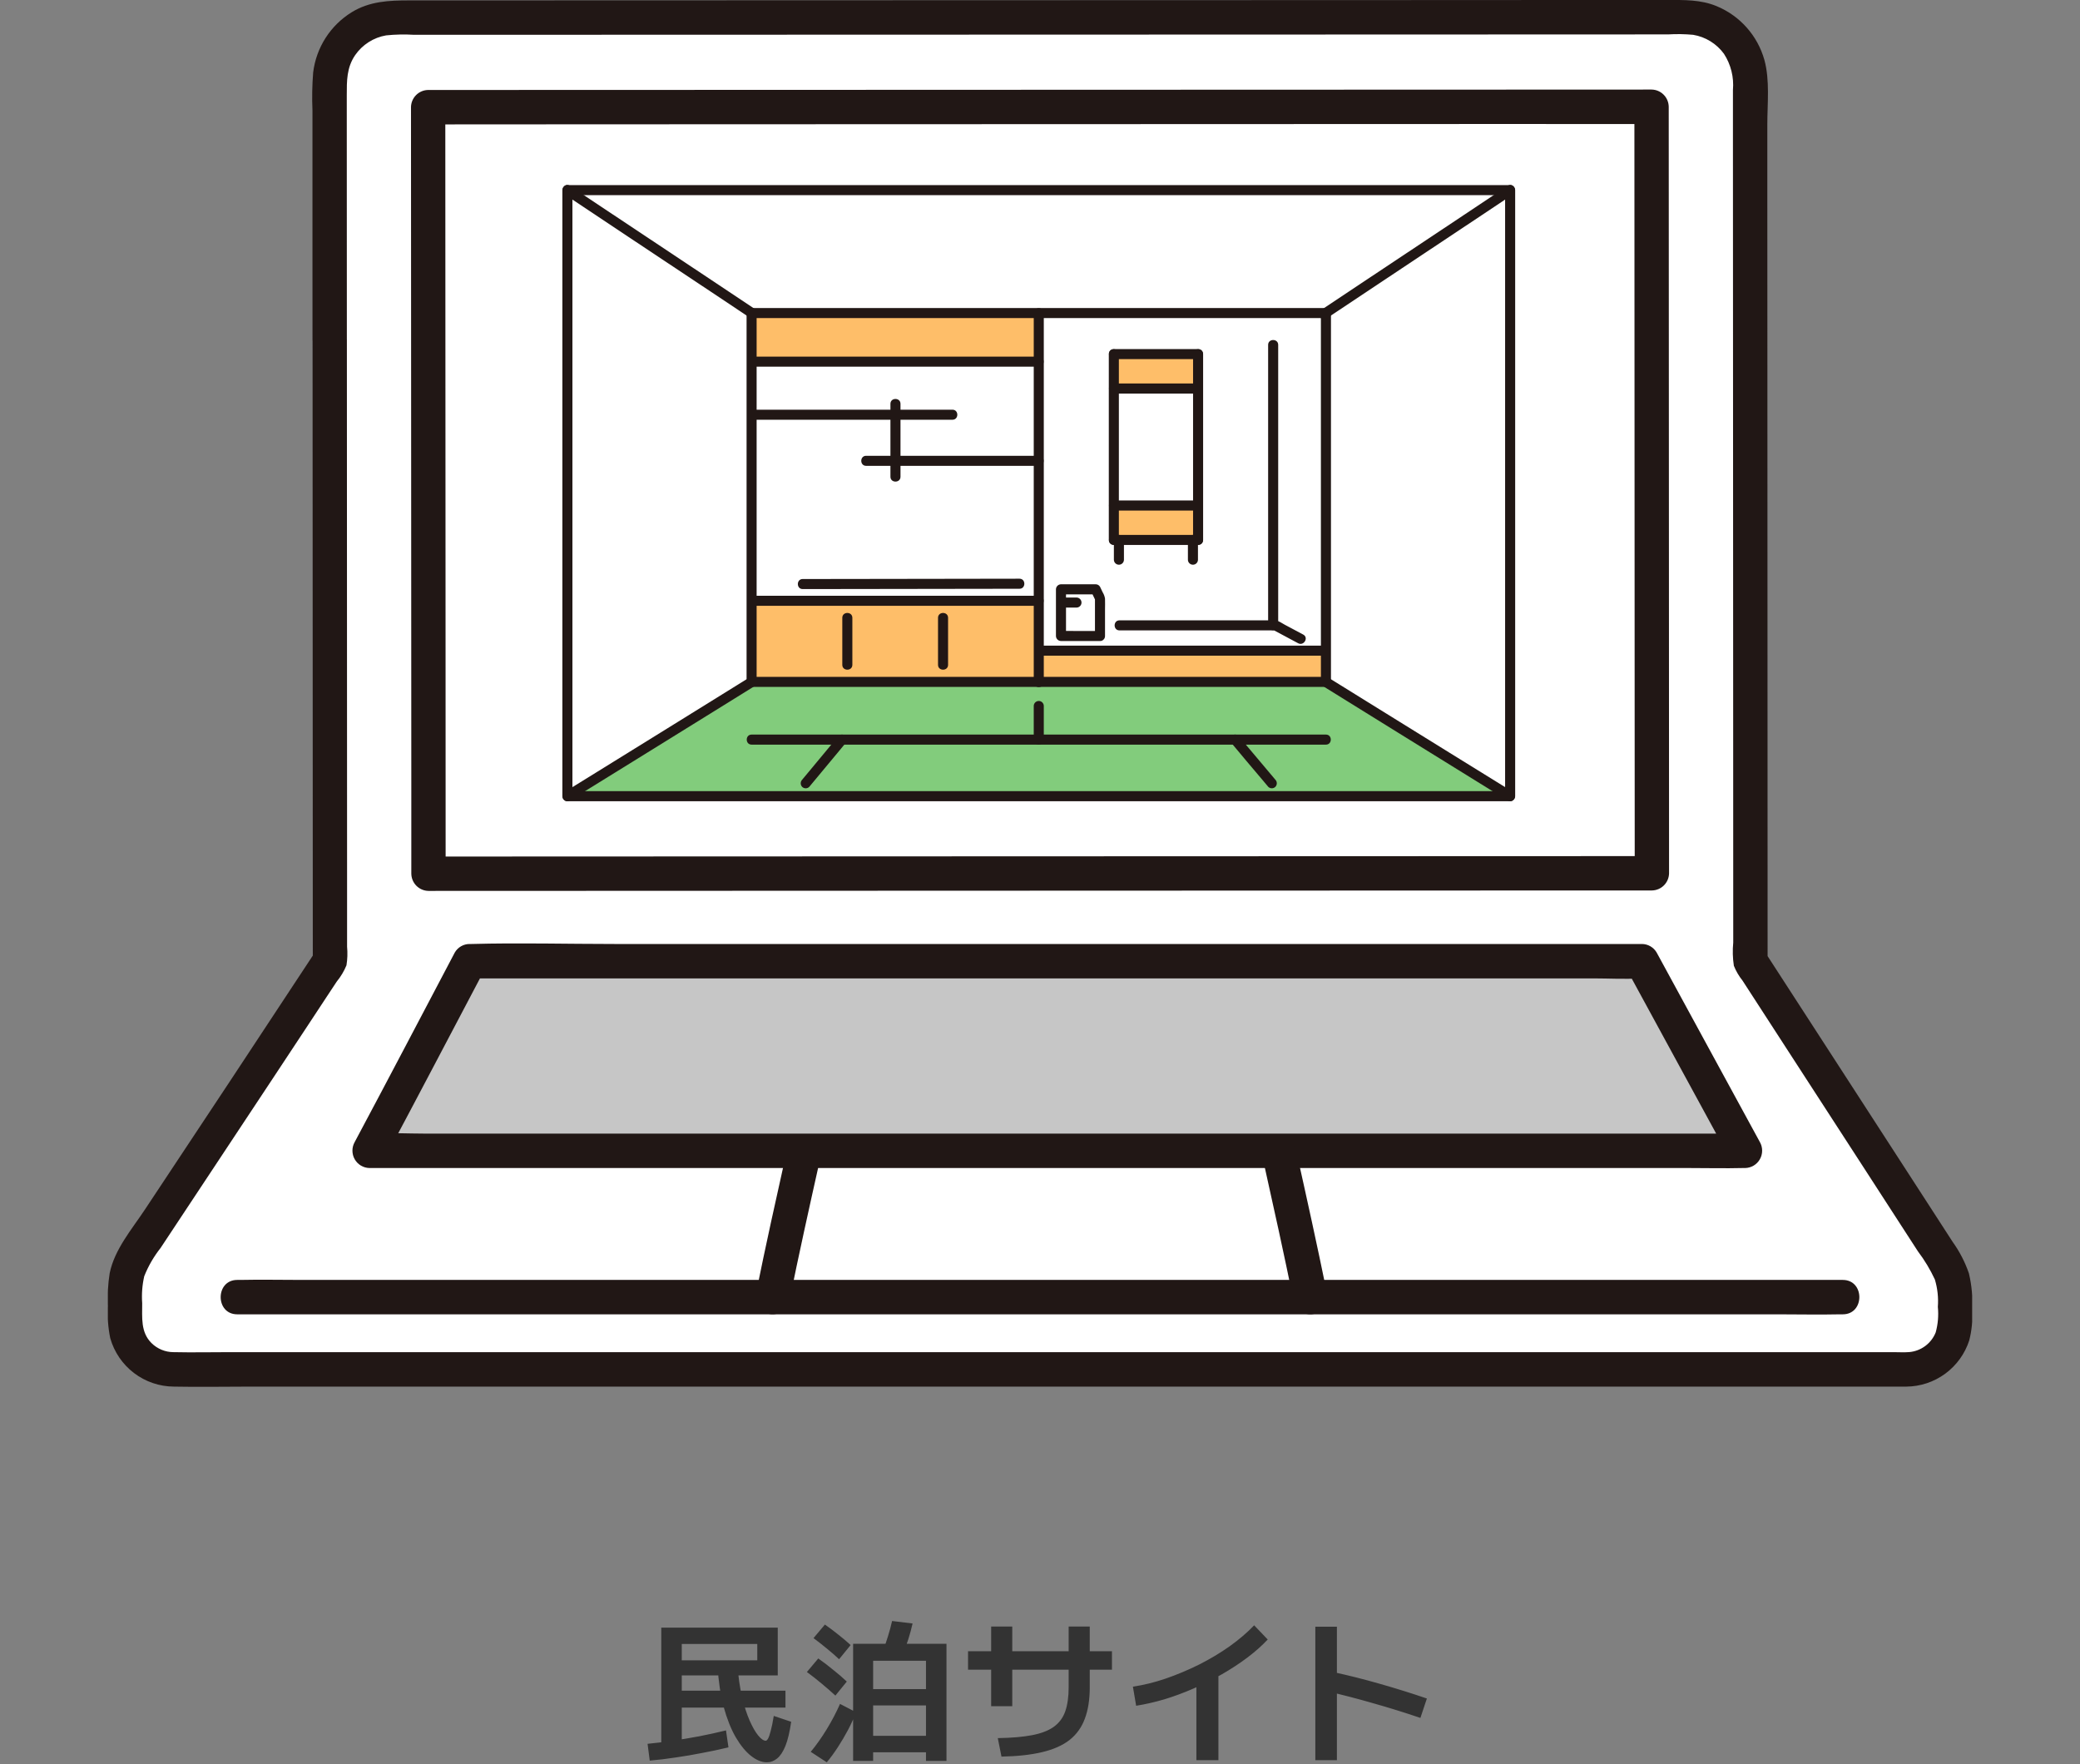 <svg width="270" height="229" viewBox="0 0 270 229" fill="none" xmlns="http://www.w3.org/2000/svg">
<rect x="0" y="0" width="270" height="229" fill="#808080" stroke="none"/>
<g clip-path="url(#clip0_976_3749)">
<path d="M42.798 44.091C42.798 31.396 42.789 19.634 42.786 10.668C42.785 9.568 43 8.478 43.419 7.461C43.838 6.444 44.453 5.52 45.229 4.741C46.004 3.963 46.925 3.345 47.939 2.924C48.953 2.502 50.04 2.286 51.137 2.286C86.878 2.275 188.887 2.244 218.818 2.233C219.915 2.231 221.003 2.446 222.018 2.866C223.032 3.286 223.955 3.902 224.731 4.68C225.508 5.458 226.124 6.382 226.544 7.399C226.964 8.416 227.179 9.506 227.178 10.607C227.188 39.847 227.21 92.006 227.22 124.766C235.625 137.737 244.027 150.709 252.426 163.682C253.307 165.043 253.775 166.63 253.774 168.252C253.774 169.328 253.774 170.422 253.774 171.468C253.772 173.134 253.111 174.731 251.935 175.907C250.759 177.084 249.165 177.745 247.504 177.743H22.512C20.852 177.744 19.259 177.083 18.083 175.908C16.908 174.732 16.246 173.136 16.242 171.472C16.242 170.149 16.232 168.949 16.227 167.49C16.221 165.831 16.705 164.207 17.619 162.824C26.026 150.113 34.428 137.403 42.825 124.696C42.821 108.73 42.808 73.85 42.798 44.091Z" fill="white"/>
<path d="M200.696 13.863C161.226 13.876 80.153 13.907 55.577 13.912C55.588 42.065 55.608 75.531 55.62 105.795V113.405C83.772 113.394 187.105 113.354 214.427 113.347C214.415 82.9 214.394 39.425 214.384 13.858L200.696 13.863Z" fill="white"/>
<path d="M219.496 136.463C217.103 132.072 214.732 127.717 213.121 124.759H60.959C57.877 130.605 51.428 142.875 47.959 149.372H226.529C224.822 146.244 222.147 141.326 219.496 136.463Z" fill="#C6C6C6"/>
<path d="M103.01 155.712C102.088 159.917 100.938 165.221 100.306 168.365C112.546 168.365 155.658 168.365 170.085 168.365C169.065 163.336 166.73 152.741 166.124 150.027C166.124 150.027 166.07 149.785 165.985 149.376H104.412L104.266 150.027C104.039 151.042 103.566 153.178 103.01 155.712Z" fill="white"/>
<path d="M45.025 44.09L45.014 12.382C45.014 10.498 44.993 8.791 46.091 7.171C46.557 6.493 47.153 5.916 47.846 5.473C48.538 5.03 49.311 4.73 50.121 4.592C51.323 4.468 52.533 4.443 53.74 4.517H57.128C69.458 4.517 81.787 4.513 94.116 4.506L139.823 4.492L184.151 4.478L216.536 4.466C217.621 4.401 218.709 4.419 219.792 4.519C221.391 4.786 222.823 5.67 223.782 6.981C224.684 8.373 225.095 10.027 224.949 11.681C224.949 13.474 224.949 15.267 224.949 17.059C224.949 25.218 224.952 33.378 224.958 41.538C224.966 60.067 224.973 78.596 224.98 97.125L224.988 122.339C224.889 123.344 224.916 124.357 225.069 125.355C225.348 126.048 225.727 126.696 226.193 127.278L227.609 129.462C229.155 131.844 230.699 134.227 232.24 136.609L241.89 151.496L246.647 158.846C247.419 160.036 248.19 161.228 248.961 162.42C249.821 163.557 250.559 164.782 251.161 166.075C251.507 167.227 251.638 168.434 251.547 169.633C251.66 170.744 251.565 171.867 251.268 172.943C250.987 173.645 250.518 174.255 249.911 174.705C249.305 175.156 248.587 175.429 247.835 175.495C247.15 175.552 246.443 175.504 245.759 175.504H29.96C27.483 175.504 25 175.559 22.525 175.504C21.453 175.502 20.425 175.078 19.663 174.323C18.233 172.9 18.468 171.002 18.457 169.141C18.372 167.97 18.462 166.792 18.724 165.648C19.249 164.33 19.962 163.097 20.841 161.986C22.445 159.562 24.049 157.139 25.654 154.717C28.906 149.807 32.157 144.896 35.407 139.986C36.967 137.629 38.525 135.27 40.082 132.909C40.86 131.731 41.638 130.55 42.415 129.367C42.848 128.711 43.282 128.056 43.715 127.399C44.238 126.763 44.663 126.052 44.975 125.29C45.104 124.493 45.13 123.684 45.054 122.88V120.539C45.054 118.841 45.054 117.143 45.054 115.444C45.054 111.381 45.053 107.318 45.05 103.256L45.039 74.11C45.035 64.103 45.032 54.097 45.028 44.089C45.028 41.216 40.574 41.212 40.574 44.089C40.582 66.605 40.59 89.12 40.599 111.636L40.604 124.697L40.909 123.57C33.572 134.725 26.209 145.863 18.82 156.982C17.119 159.549 14.861 162.169 14.236 165.263C14.014 166.676 13.937 168.109 14.007 169.538C13.928 170.928 14.03 172.322 14.309 173.686C14.82 175.489 15.901 177.076 17.389 178.21C18.876 179.344 20.691 179.964 22.56 179.976C25.881 180.042 29.211 179.976 32.533 179.976H246.535C246.841 179.976 247.149 179.981 247.455 179.976C249.271 179.963 251.036 179.378 252.502 178.302C253.967 177.227 255.058 175.717 255.62 173.986C255.948 172.719 256.077 171.408 256.002 170.101C256.096 168.481 255.954 166.854 255.58 165.275C255.075 163.807 254.358 162.423 253.452 161.164L250.624 156.791C246.981 151.166 243.337 145.54 239.694 139.914C236.177 134.487 232.661 129.059 229.145 123.632L229.449 124.759C229.446 111.854 229.441 98.948 229.436 86.043C229.431 72.044 229.426 58.045 229.42 44.047C229.42 37.662 229.417 31.278 229.412 24.893V16.18C229.412 13.457 229.758 10.429 229.032 7.781C228.593 6.219 227.805 4.778 226.728 3.567C225.651 2.356 224.313 1.407 222.815 0.792C220.763 -0.054 218.639 -0.002 216.467 -0.001H206.3L178.677 0.013L145.285 0.023L110.21 0.034L78.119 0.045L53.11 0.052C50.487 0.052 47.977 0.163 45.663 1.582C44.296 2.423 43.135 3.562 42.268 4.915C41.4 6.268 40.848 7.8 40.652 9.397C40.52 11.042 40.489 12.694 40.56 14.343V19.646C40.56 23.569 40.56 27.491 40.56 31.413C40.56 35.641 40.561 39.869 40.564 44.098C40.572 46.964 45.026 46.969 45.025 44.09Z" fill="#211715"/>
<path d="M239.205 166.129H39.251C36.551 166.129 33.843 166.07 31.144 166.129C31.028 166.129 30.912 166.129 30.797 166.129C27.931 166.129 27.926 170.594 30.797 170.594H230.753C233.453 170.594 236.161 170.654 238.86 170.594C238.976 170.594 239.091 170.594 239.207 170.594C242.073 170.594 242.077 166.129 239.207 166.129H239.205Z" fill="#211715"/>
<path d="M221.418 135.336C219.293 131.435 217.168 127.534 215.044 123.631C214.847 123.294 214.567 123.015 214.229 122.821C213.892 122.628 213.51 122.526 213.121 122.526H79.736C73.575 122.526 67.387 122.358 61.226 122.526C61.133 122.526 61.048 122.526 60.959 122.526C60.57 122.525 60.188 122.626 59.85 122.82C59.513 123.014 59.232 123.294 59.036 123.631C54.709 131.839 50.407 140.06 46.036 148.245C45.846 148.586 45.747 148.97 45.749 149.36C45.751 149.75 45.853 150.134 46.047 150.472C46.241 150.811 46.519 151.093 46.854 151.291C47.189 151.49 47.57 151.598 47.959 151.605H219.244C221.571 151.605 223.904 151.663 226.23 151.605C226.329 151.605 226.429 151.605 226.528 151.605C226.918 151.598 227.299 151.49 227.634 151.292C227.969 151.093 228.247 150.811 228.441 150.472C228.635 150.134 228.738 149.751 228.74 149.36C228.742 148.97 228.643 148.586 228.452 148.245C226.109 143.941 223.765 139.638 221.418 135.336C220.043 132.813 216.196 135.064 217.572 137.59C219.917 141.893 222.261 146.196 224.606 150.5L226.528 147.139H55.243C52.93 147.139 50.569 147.003 48.258 147.139C48.158 147.145 48.058 147.139 47.959 147.139L49.882 150.5C54.252 142.312 58.555 134.093 62.883 125.885L60.959 126.991H206.884C208.86 126.991 210.88 127.113 212.854 126.991C212.942 126.986 213.032 126.991 213.121 126.991L211.197 125.885C213.321 129.788 215.445 133.689 217.572 137.59C218.947 140.117 222.795 137.861 221.418 135.336Z" fill="#211715"/>
<path d="M102.453 168.953C103.691 162.824 105.051 156.718 106.415 150.615C106.558 150.045 106.477 149.441 106.187 148.929C105.897 148.417 105.421 148.037 104.858 147.869C104.289 147.718 103.684 147.797 103.172 148.088C102.659 148.38 102.282 148.861 102.119 149.428C100.757 155.531 99.397 161.637 98.158 167.766C98.016 168.337 98.098 168.94 98.388 169.452C98.677 169.963 99.153 170.343 99.714 170.513C100.283 170.664 100.889 170.586 101.402 170.294C101.914 170.003 102.291 169.521 102.453 168.953Z" fill="#211715"/>
<path d="M163.977 150.616C165.339 156.719 166.688 162.827 167.937 168.954C168.094 169.525 168.471 170.01 168.985 170.303C169.499 170.595 170.107 170.671 170.677 170.514C171.247 170.356 171.731 169.978 172.022 169.463C172.314 168.948 172.39 168.338 172.233 167.767C170.983 161.64 169.635 155.532 168.271 149.429C168.114 148.858 167.738 148.373 167.224 148.08C166.71 147.788 166.102 147.712 165.532 147.869C164.963 148.027 164.479 148.405 164.187 148.92C163.896 149.435 163.82 150.045 163.977 150.616Z" fill="#211715"/>
<path d="M200.696 11.63L173.55 11.639L141.27 11.65L108.236 11.662L78.828 11.671L57.505 11.678H55.577C54.989 11.686 54.427 11.924 54.011 12.341C53.596 12.758 53.358 13.321 53.35 13.911C53.356 28.309 53.362 42.706 53.37 57.103C53.378 72.137 53.386 87.172 53.392 102.207C53.392 105.938 53.392 109.671 53.392 113.403C53.401 113.993 53.638 114.556 54.054 114.973C54.469 115.389 55.031 115.628 55.619 115.636L79.669 115.627L113.92 115.614L152.127 115.6L187.01 115.587L212.342 115.578H214.429C215.017 115.57 215.579 115.332 215.995 114.915C216.41 114.498 216.648 113.935 216.656 113.346L216.64 73.648C216.634 60.12 216.628 46.592 216.622 33.064L216.614 13.857C216.605 13.267 216.368 12.704 215.952 12.287C215.536 11.87 214.975 11.632 214.387 11.624L200.696 11.63C197.831 11.63 197.826 16.096 200.696 16.096H214.384L212.157 13.863C212.162 25.935 212.167 38.007 212.173 50.079C212.178 63.929 212.184 77.778 212.19 91.627C212.19 98.869 212.194 106.11 212.2 113.351L214.427 111.118L190.765 111.126L156.716 111.138L118.52 111.152L83.46 111.165L57.763 111.175H55.62L57.847 113.408C57.836 103.222 57.833 93.036 57.837 82.85L57.814 37.789C57.811 29.831 57.807 21.873 57.804 13.916L55.577 16.148L75.706 16.136L104.372 16.125L137.199 16.114L169.806 16.102L197.695 16.093H200.701C203.563 16.096 203.567 11.63 200.696 11.63Z" fill="#211715"/>
<g clip-path="url(#clip1_976_3749)">
<path d="M172.076 40.633H172.118V88.505H97.563V40.633H172.076Z" fill="white"/>
<path d="M172.116 84.452V88.505H134.84V84.452H172.116Z" fill="#FEBE69"/>
<path d="M134.84 84.452V88.505H97.564V77.978H134.84V84.452Z" fill="#FEBE69"/>
<path d="M134.84 40.633V46.938H97.564V40.633H134.84Z" fill="#FEBE69"/>
<path d="M172.118 88.505V40.632H172.076C178.697 36.21 191.575 27.67 196.027 24.684V103.334C191.631 100.619 179.004 92.803 172.082 88.505H172.118Z" fill="white"/>
<path d="M196.026 24.674V24.685C191.575 27.671 178.697 36.212 172.075 40.634H97.607C91.09 36.28 78.114 27.678 73.656 24.685V24.675H196.028L196.026 24.674Z" fill="white"/>
<path d="M97.563 88.506H97.596C90.758 92.751 78.057 100.617 73.654 103.335V24.686C78.112 27.678 91.088 36.281 97.605 40.634H97.563V88.506Z" fill="white"/>
<path d="M172.088 103.341C179.393 103.341 187.021 103.338 196.028 103.335C191.629 100.619 179.006 92.804 172.084 88.505C164.052 88.505 138.202 88.505 134.841 88.505H97.593C90.751 92.756 78.031 100.631 73.639 103.342H134.841C149.367 103.343 160.307 103.343 172.088 103.341Z" fill="#82CC7C"/>
<path d="M155.522 65.611V70.082H144.585V65.611H155.522Z" fill="#FEBE69"/>
<path d="M155.522 45.959V50.427H144.585V45.959H155.522Z" fill="#FEBE69"/>
<path d="M96.911 40.633V88.506C96.911 89.346 98.216 89.347 98.216 88.506V40.633C98.216 39.793 96.911 39.792 96.911 40.633Z" fill="#211715"/>
<path d="M123.068 86.292V80.189C123.068 79.349 121.762 79.348 121.762 80.189V86.292C121.762 87.132 123.068 87.133 123.068 86.292Z" fill="#211715"/>
<path d="M110.642 86.292V80.189C110.642 79.349 109.337 79.348 109.337 80.189V86.292C109.337 87.132 110.642 87.133 110.642 86.292Z" fill="#211715"/>
<path d="M97.564 89.159H172.117C172.957 89.159 172.958 87.853 172.117 87.853H97.564C96.724 87.853 96.722 89.159 97.564 89.159Z" fill="#211715"/>
<path d="M171.92 83.798H135.058C134.218 83.798 134.216 85.103 135.058 85.103H171.92C172.76 85.103 172.762 83.798 171.92 83.798Z" fill="#211715"/>
<path d="M145.319 81.824H165.553L165.224 81.735C166.317 82.325 167.413 82.91 168.51 83.491C169.253 83.883 169.914 82.756 169.169 82.364C168.371 81.944 167.575 81.519 166.781 81.091C166.393 80.883 165.948 80.542 165.504 80.518C165.161 80.499 164.812 80.518 164.469 80.518H145.319C144.479 80.518 144.478 81.823 145.319 81.823V81.824Z" fill="#211715"/>
<path d="M97.636 78.632H134.841C135.68 78.632 135.682 77.326 134.841 77.326H97.636C96.796 77.326 96.795 78.632 97.636 78.632Z" fill="#211715"/>
<path d="M97.636 47.592H134.841C135.68 47.592 135.682 46.286 134.841 46.286H97.636C96.796 46.286 96.795 47.592 97.636 47.592Z" fill="#211715"/>
<path d="M97.564 41.286H172.117C172.957 41.286 172.958 39.98 172.117 39.98H97.564C96.724 39.98 96.722 41.286 97.564 41.286Z" fill="#211715"/>
<path d="M171.464 40.633V88.506C171.464 89.346 172.77 89.347 172.77 88.506V40.633C172.77 39.793 171.464 39.792 171.464 40.633Z" fill="#211715"/>
<path d="M164.613 44.763V81.171C164.613 82.011 165.919 82.013 165.919 81.171V44.763C165.919 43.923 164.613 43.922 164.613 44.763Z" fill="#211715"/>
<path d="M172.117 95.345H97.564C96.724 95.345 96.722 96.65 97.564 96.65H172.117C172.957 96.65 172.958 95.345 172.117 95.345Z" fill="#211715"/>
<path d="M73.653 103.995H196.028C196.2 103.993 196.365 103.923 196.487 103.801C196.609 103.68 196.678 103.515 196.681 103.343V24.675C196.678 24.503 196.609 24.338 196.487 24.216C196.365 24.095 196.2 24.025 196.028 24.023H73.653C73.48 24.025 73.316 24.095 73.194 24.216C73.072 24.338 73.002 24.503 73 24.675V103.343C73 104.182 74.305 104.184 74.305 103.343V24.675L73.653 25.328H196.028L195.375 24.675V103.343L196.028 102.69H73.653C72.813 102.69 72.811 103.995 73.653 103.995Z" fill="#211715"/>
<path d="M73.312 25.24C76.054 27.079 78.802 28.911 81.556 30.735C85.107 33.097 88.659 35.458 92.21 37.82C93.909 38.951 95.608 40.084 97.307 41.217C98.007 41.685 98.661 40.555 97.966 40.09C94.73 37.928 91.491 35.772 88.249 33.62C84.834 31.349 81.419 29.078 78.005 26.806C76.659 25.91 75.314 25.011 73.971 24.112C73.271 23.642 72.617 24.773 73.312 25.24Z" fill="#211715"/>
<path d="M73.982 103.899C76.675 102.236 79.367 100.572 82.057 98.906C85.609 96.706 89.16 94.506 92.712 92.306C94.45 91.228 96.188 90.15 97.925 89.071C98.637 88.629 97.983 87.499 97.266 87.944C93.997 89.974 90.727 92.002 87.456 94.028C84.066 96.128 80.676 98.227 77.285 100.326C75.965 101.143 74.644 101.959 73.324 102.774C72.611 103.214 73.266 104.344 73.983 103.901L73.982 103.899Z" fill="#211715"/>
<path d="M195.711 24.112C192.956 25.96 190.195 27.8 187.43 29.631C183.845 32.016 180.26 34.4 176.675 36.784C174.96 37.925 173.247 39.067 171.534 40.211C170.839 40.675 171.492 41.806 172.193 41.338C175.443 39.166 178.698 36.999 181.955 34.837C185.404 32.544 188.852 30.25 192.301 27.956C193.658 27.052 195.015 26.146 196.37 25.239C197.064 24.773 196.412 23.642 195.711 24.112H195.711Z" fill="#211715"/>
<path d="M196.357 102.772C193.639 101.094 190.922 99.413 188.206 97.73C184.638 95.521 181.071 93.311 177.505 91.101C175.753 90.014 174.001 88.928 172.25 87.84C171.535 87.395 170.88 88.525 171.592 88.967C174.89 91.016 178.19 93.063 181.492 95.107C184.896 97.216 188.301 99.324 191.707 101.431C193.037 102.254 194.368 103.077 195.699 103.899C196.417 104.342 197.072 103.214 196.358 102.772H196.357Z" fill="#211715"/>
<path d="M134.188 40.633V88.552C134.188 89.392 135.493 89.394 135.493 88.552V40.633C135.493 39.793 134.188 39.792 134.188 40.633Z" fill="#211715"/>
<path d="M134.188 91.635V95.999C134.188 96.172 134.257 96.338 134.379 96.46C134.502 96.582 134.668 96.651 134.841 96.651C135.014 96.651 135.18 96.582 135.302 96.46C135.425 96.338 135.493 96.172 135.493 95.999V91.635C135.493 91.462 135.425 91.296 135.302 91.174C135.18 91.051 135.014 90.982 134.841 90.982C134.668 90.982 134.502 91.051 134.379 91.174C134.257 91.296 134.188 91.462 134.188 91.635Z" fill="#211715"/>
<path d="M97.662 54.481H123.636C124.476 54.481 124.477 53.176 123.636 53.176H97.662C96.822 53.176 96.821 54.481 97.662 54.481Z" fill="#211715"/>
<path d="M112.43 60.465H134.84C135.68 60.465 135.682 59.159 134.84 59.159H112.43C111.59 59.159 111.588 60.465 112.43 60.465Z" fill="#211715"/>
<path d="M115.585 52.414V61.878C115.585 62.718 116.891 62.719 116.891 61.878V52.414C116.891 51.574 115.585 51.572 115.585 52.414Z" fill="#211715"/>
<path d="M142.787 82.552V77.659L142.682 77.434C142.582 77.22 142.307 76.663 142.23 76.491H137.723V82.547L142.787 82.552Z" fill="white"/>
<path d="M139.736 77.557H137.964C137.791 77.557 137.625 77.625 137.502 77.748C137.38 77.87 137.311 78.036 137.311 78.209C137.311 78.382 137.38 78.549 137.502 78.671C137.625 78.793 137.791 78.862 137.964 78.862H139.736C139.909 78.862 140.075 78.793 140.197 78.671C140.319 78.549 140.388 78.382 140.388 78.209C140.388 78.036 140.319 77.87 140.197 77.748C140.075 77.625 139.909 77.557 139.736 77.557Z" fill="#211715"/>
<path d="M143.44 82.552V79.144C143.44 78.667 143.461 78.184 143.44 77.707C143.397 77.418 143.296 77.14 143.143 76.891C143.026 76.648 142.905 76.406 142.793 76.161C142.737 76.062 142.654 75.98 142.555 75.923C142.456 75.866 142.344 75.837 142.23 75.838H137.723C137.551 75.84 137.386 75.91 137.264 76.032C137.142 76.154 137.073 76.318 137.07 76.491V82.548C137.073 82.72 137.142 82.885 137.264 83.007C137.386 83.129 137.551 83.198 137.723 83.201L142.787 83.205C143.627 83.205 143.629 81.9 142.787 81.9L137.723 81.895L138.376 82.548V76.492L137.723 77.145H142.23L141.666 76.822C141.846 77.213 142.041 77.599 142.224 77.99L142.135 77.66V82.552C142.135 83.392 143.44 83.394 143.44 82.552Z" fill="#211715"/>
<path d="M155.521 45.307H144.585C143.745 45.307 143.744 46.612 144.585 46.612H155.521C156.362 46.612 156.363 45.307 155.521 45.307Z" fill="#211715"/>
<path d="M155.521 50.427V65.612H144.584V50.427H155.521Z" fill="white"/>
<path d="M155.521 64.961H144.585C143.745 64.961 143.744 66.266 144.585 66.266H155.521C156.362 66.266 156.363 64.961 155.521 64.961Z" fill="#211715"/>
<path d="M155.521 69.428H144.585C143.745 69.428 143.744 70.733 144.585 70.733H155.521C156.362 70.733 156.363 69.428 155.521 69.428Z" fill="#211715"/>
<path d="M155.521 49.775H144.585C143.745 49.775 143.744 51.081 144.585 51.081H155.521C156.362 51.081 156.363 49.775 155.521 49.775Z" fill="#211715"/>
<path d="M143.932 45.96V70.081C143.932 70.921 145.238 70.922 145.238 70.081V45.96C145.238 45.12 143.932 45.118 143.932 45.96Z" fill="#211715"/>
<path d="M154.869 45.96V70.081C154.869 70.921 156.174 70.922 156.174 70.081V45.96C156.174 45.12 154.869 45.118 154.869 45.96Z" fill="#211715"/>
<path d="M154.2 70.08V72.647C154.2 72.82 154.268 72.986 154.391 73.108C154.513 73.231 154.679 73.299 154.852 73.299C155.026 73.299 155.192 73.231 155.314 73.108C155.436 72.986 155.505 72.82 155.505 72.647V70.08C155.505 69.907 155.436 69.741 155.314 69.619C155.192 69.496 155.026 69.428 154.852 69.428C154.679 69.428 154.513 69.496 154.391 69.619C154.268 69.741 154.2 69.907 154.2 70.08Z" fill="#211715"/>
<path d="M144.591 70.08V72.647C144.591 72.82 144.66 72.986 144.782 73.108C144.905 73.231 145.071 73.299 145.244 73.299C145.417 73.299 145.583 73.231 145.706 73.108C145.828 72.986 145.897 72.82 145.897 72.647V70.08C145.897 69.907 145.828 69.741 145.706 69.619C145.583 69.496 145.417 69.428 145.244 69.428C145.071 69.428 144.905 69.496 144.782 69.619C144.66 69.741 144.591 69.907 144.591 70.08Z" fill="#211715"/>
<path d="M104.199 76.46C107.767 76.46 111.335 76.455 114.903 76.445C119.66 76.439 124.416 76.431 129.171 76.424L132.337 76.419C133.177 76.419 133.178 75.113 132.337 75.113L123.511 75.127C118.579 75.135 113.647 75.142 108.714 75.149C107.209 75.151 105.704 75.153 104.198 75.154C103.358 75.154 103.357 76.46 104.198 76.46H104.199Z" fill="#211715"/>
<path d="M105.048 102.129C106.367 100.547 107.684 98.963 108.999 97.377C109.251 97.073 109.504 96.767 109.757 96.461C109.875 96.336 109.941 96.171 109.941 95.999C109.941 95.828 109.875 95.662 109.757 95.538C109.634 95.417 109.468 95.349 109.295 95.349C109.123 95.349 108.957 95.417 108.834 95.538C107.533 97.118 106.22 98.689 104.911 100.262C104.65 100.576 104.387 100.891 104.124 101.206C104.006 101.331 103.94 101.496 103.94 101.667C103.94 101.839 104.006 102.004 104.124 102.129C104.248 102.25 104.413 102.318 104.586 102.318C104.759 102.318 104.925 102.25 105.048 102.129Z" fill="#211715"/>
<path d="M165.553 101.204C164.23 99.618 162.89 98.045 161.56 96.463C161.301 96.155 161.041 95.847 160.785 95.536C160.662 95.415 160.496 95.347 160.323 95.347C160.151 95.347 159.985 95.415 159.862 95.536C159.743 95.66 159.677 95.825 159.677 95.997C159.677 96.169 159.743 96.335 159.862 96.459C161.167 98.043 162.505 99.602 163.827 101.171C164.095 101.49 164.363 101.808 164.63 102.127C164.753 102.248 164.919 102.316 165.092 102.316C165.265 102.316 165.43 102.248 165.553 102.127C165.672 102.003 165.739 101.837 165.739 101.665C165.739 101.493 165.672 101.328 165.553 101.204Z" fill="#211715"/>
</g>
</g>
<path d="M85.84 227.2V211.26H100.96V217.46H88.5V215.5H98.3V213.38H88.5V219.44H101.96V221.64H88.5V227.2H85.84ZM84.34 228.52L84.06 226.34C85.14 226.233 86.24 226.1 87.36 225.94C88.48 225.767 89.62 225.573 90.78 225.36C91.94 225.133 93.093 224.88 94.24 224.6L94.56 226.8C93.4 227.08 92.24 227.327 91.08 227.54C89.933 227.767 88.793 227.96 87.66 228.12C86.54 228.293 85.433 228.427 84.34 228.52ZM99.54 228.74C98.873 228.74 98.187 228.46 97.48 227.9C96.787 227.353 96.127 226.547 95.5 225.48C94.887 224.413 94.367 223.107 93.94 221.56C93.527 220 93.26 218.22 93.14 216.22H95.74C95.847 217.7 96.04 219.04 96.32 220.24C96.6 221.427 96.927 222.447 97.3 223.3C97.673 224.153 98.047 224.807 98.42 225.26C98.793 225.713 99.12 225.94 99.4 225.94C99.493 225.94 99.593 225.847 99.7 225.66C99.807 225.473 99.92 225.147 100.04 224.68C100.173 224.213 100.307 223.56 100.44 222.72L102.7 223.48C102.513 224.787 102.267 225.827 101.96 226.6C101.653 227.36 101.293 227.907 100.88 228.24C100.48 228.573 100.033 228.74 99.54 228.74ZM110.74 228.56V213.36H122.86V228.56H120.2V227.44H113.34V225.3H120.2V221.36H113.34V219.24H120.2V215.56H113.34V228.56H110.74ZM107.32 228.74L105.24 227.38C105.96 226.513 106.653 225.533 107.32 224.44C107.987 223.347 108.56 222.253 109.04 221.16L111.12 222.24C110.84 222.987 110.493 223.753 110.08 224.54C109.667 225.313 109.227 226.06 108.76 226.78C108.293 227.5 107.813 228.153 107.32 228.74ZM108.44 220.08C107.893 219.573 107.313 219.067 106.7 218.56C106.087 218.04 105.433 217.527 104.74 217.02L106.22 215.26C106.913 215.753 107.567 216.253 108.18 216.76C108.807 217.253 109.387 217.753 109.92 218.26L108.44 220.08ZM108.92 215.36C108.44 214.907 107.92 214.453 107.36 214C106.8 213.533 106.213 213.073 105.6 212.62L107.08 210.86C107.707 211.3 108.3 211.747 108.86 212.2C109.42 212.64 109.94 213.08 110.42 213.52L108.92 215.36ZM117.26 214.54L114.62 214.2C114.86 213.627 115.073 213.027 115.26 212.4C115.46 211.773 115.64 211.107 115.8 210.4L118.46 210.72C118.3 211.427 118.12 212.093 117.92 212.72C117.72 213.347 117.5 213.953 117.26 214.54ZM129.52 225.6C131.293 225.573 132.773 225.447 133.96 225.22C135.147 224.993 136.087 224.633 136.78 224.14C137.487 223.633 137.987 222.96 138.28 222.12C138.573 221.28 138.72 220.24 138.72 219V211.12H141.46V219C141.46 220.587 141.247 221.947 140.82 223.08C140.407 224.2 139.747 225.12 138.84 225.84C137.933 226.547 136.747 227.073 135.28 227.42C133.827 227.767 132.067 227.96 130 228L129.52 225.6ZM128.66 221.46V211.12H131.4V221.46H128.66ZM125.66 216.72V214.32H144.34V216.72H125.66ZM147.06 218.92C148.433 218.72 149.847 218.373 151.3 217.88C152.767 217.373 154.213 216.767 155.64 216.06C157.067 215.34 158.393 214.547 159.62 213.68C160.847 212.8 161.907 211.893 162.8 210.96L164.56 212.8C163.8 213.613 162.913 214.4 161.9 215.16C160.887 215.92 159.787 216.64 158.6 217.32C157.427 217.987 156.207 218.6 154.94 219.16C153.687 219.707 152.427 220.173 151.16 220.56C149.893 220.933 148.667 221.213 147.48 221.4L147.06 218.92ZM155.3 228.46V217H158.16V228.46H155.3ZM184.38 222.98C182.3 222.273 180.24 221.633 178.2 221.06C176.16 220.473 174.233 219.973 172.42 219.56L173.12 217.04C175.04 217.453 177.047 217.96 179.14 218.56C181.247 219.16 183.273 219.793 185.22 220.46L184.38 222.98ZM170.74 228.46V211.14H173.54V228.46H170.74Z" fill="#333333"/>
<defs>
<clipPath id="clip0_976_3749">
<rect width="242" height="180" fill="white" transform="translate(14)"/>
</clipPath>
<clipPath id="clip1_976_3749">
<rect width="123.681" height="80" fill="white" transform="translate(73 24)"/>
</clipPath>
</defs>
</svg>
